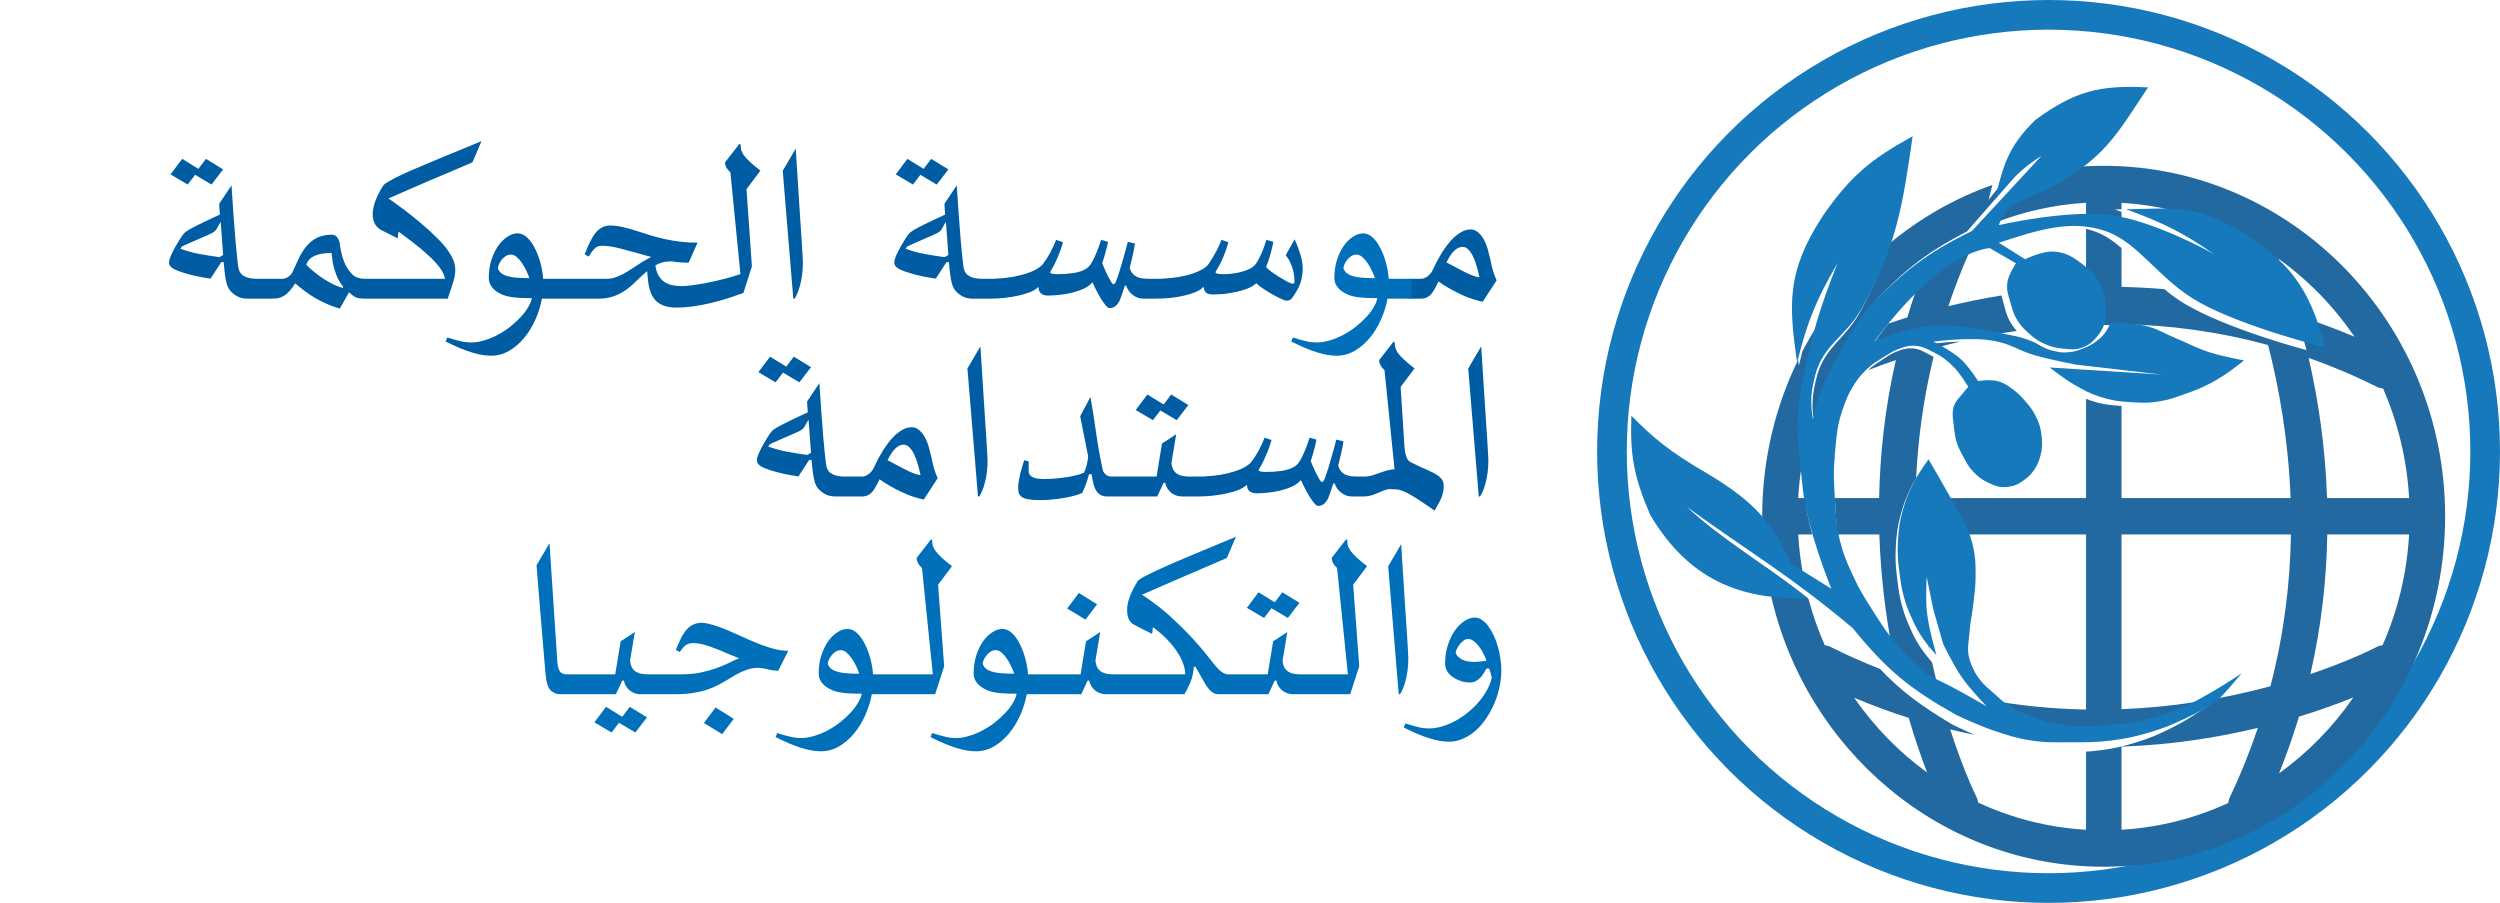 <svg width="2528" height="913" viewBox="0 0 2528 913" fill="none" xmlns="http://www.w3.org/2000/svg">
<circle cx="2071.5" cy="456.5" r="441.5" stroke="#1679BC" stroke-width="30"/>
<path d="M2127.22 167.662C2317.61 167.662 2472.52 326.641 2472.52 522.052C2472.52 717.459 2317.61 876.44 2127.22 876.44C1963.36 876.44 1825.79 758.679 1790.63 601.287C1796.08 601.677 1801.77 602.001 1807.73 602.336C1800.64 597.263 1794.09 592.573 1787.94 588.099C1787.06 583.294 1786.26 578.455 1785.57 573.584C1799.68 583.686 1813.76 593.981 1828.79 605.794C1833.09 621.874 1838.59 637.449 1845.19 652.412C1847.14 652.645 1849.08 653.148 1850.95 654.093C1867.76 662.555 1884.49 669.922 1901.13 676.422C1921.8 698.446 1942.28 713.62 1974.08 732.544C1974.08 732.544 1985.17 738.059 1996.72 743.06C1988.55 741.421 1980.31 739.602 1972.03 737.591C1985.63 779.798 1998.08 804.835 1998.49 805.659C1999.46 807.552 1999.99 809.543 2000.28 811.557C2033.92 827.164 2070.71 836.797 2109.42 839.062V760.057C2113.96 759.799 2118.72 759.354 2124.39 758.585C2138.51 756.671 2146.41 754.931 2160.04 750.712C2174.38 746.272 2182.23 742.919 2195.68 736.178C2208.47 729.773 2215.25 725.357 2227.17 717.403C2233.31 713.307 2237.06 711.389 2242.62 706.502C2242.81 706.332 2243.01 706.156 2243.2 705.977C2262.12 702.413 2279.74 698.272 2295.85 693.907C2309.84 640.386 2315.83 588.68 2316.6 540.46H2145.3V717.117C2171.63 716.093 2196.62 713.512 2219.94 709.945C2208.37 716.863 2201.72 721.093 2189.15 726.487C2175.69 732.264 2167.76 734.77 2153.5 737.994C2140.02 741.044 2132.23 741.856 2118.45 742.839C2103.64 743.895 2095.16 744.695 2080.43 742.839C2072.93 741.895 2068.7 741.253 2061.42 739.205C2054.27 737.195 2050.4 735.53 2043.59 732.544C2036.45 729.41 2032.27 727.814 2025.77 723.459C2018.89 718.853 2015.76 715.242 2009.73 709.53C2008.78 708.632 2007.89 707.821 2007.05 707.058C2042.45 713.763 2076.76 716.913 2109.42 717.478V540.46H1984.38C1984.32 540.294 1984.25 540.126 1984.18 539.957C1980.95 531.82 1978.08 527.748 1974.08 519.972C1971.52 514.98 1968.54 509.323 1965.5 503.641H2109.42V403.365C2110.76 403.879 2112.18 404.39 2113.7 404.904C2124.88 408.688 2131.64 409.535 2143.4 410.354C2144.05 410.4 2144.68 410.442 2145.3 410.482V503.641H2316.23C2314 444.214 2304.43 391.433 2293.48 348.924C2241.82 334.767 2191.88 328.657 2145.3 327.826V329.656C2134.59 328.502 2123.87 328.596 2123.8 328.597C2123.78 328.644 2120.75 335.646 2117.86 339.497C2115.26 342.948 2113.46 344.655 2110.13 347.37C2109.89 347.566 2109.66 347.755 2109.42 347.939V344.144C2109.85 343.626 2110.28 343.089 2110.73 342.525C2119.8 331.036 2120.44 320.194 2118.45 305.583C2117.11 295.694 2114.2 288.156 2109.42 281.524V231.405C2112.43 232.133 2115.43 233.032 2118.45 234.12C2128.33 237.684 2136.98 243.64 2145.3 250.857V290.111C2159.47 290.392 2173.94 291.133 2188.67 292.405C2195.31 298.011 2202.5 303.328 2210.54 308.005C2254.58 333.653 2332.33 354.032 2332.33 354.032C2316.72 292.006 2297.66 267.127 2254.04 237.043C2253.47 235.403 2253.15 233.721 2253.04 232.042C2243.66 227.736 2234.04 223.894 2224.19 220.546C2214.01 216.222 2204.87 213.784 2195.99 212.46C2179.55 208.606 2162.61 206.101 2145.3 205.069V211.643C2143.13 211.679 2140.92 211.706 2138.65 211.712C2140.93 212.595 2143.15 213.463 2145.3 214.319V222.573C2137.93 220.414 2130.67 218.726 2123.8 217.768C2119.25 217.133 2114.42 216.755 2109.42 216.585V205.052C2076.59 206.969 2045.13 214.2 2015.8 225.87C2017.54 221.105 2022.47 209.896 2031.71 205.655C2043.59 200.205 2068.39 189.952 2088.75 174.77C2091.31 172.856 2093.74 170.965 2096.06 169.093C2106.33 168.146 2116.72 167.662 2127.22 167.662ZM2283.16 736.039C2243.51 745.592 2196.85 753.182 2145.3 754.994V839.045C2183.52 836.76 2219.89 827.302 2253.18 812.005C2253.42 810.014 2253.91 808.015 2254.82 806.093C2266.06 782.593 2275.33 759.203 2283.16 736.039ZM2379.76 705.216C2364.96 711.22 2346.41 718.041 2324.71 724.704C2319 743.633 2312.31 762.763 2304.55 782.054C2333.71 761.054 2359.17 735.043 2379.76 705.216ZM1874.9 705.52C1895.18 734.807 1920.15 760.408 1948.7 781.19C1942.95 766.254 1936.46 747.7 1930.11 725.924C1911.89 720.133 1893.46 713.367 1874.9 705.52ZM1932.5 352.216C1940.35 352.362 1944.52 355.227 1951.51 358.877C1952.84 359.573 1954.07 360.249 1955.22 360.92C1944.87 403.254 1939.46 444.389 1937.6 483.462C1935.73 486.605 1933.9 489.848 1932.5 492.719C1927.28 503.368 1924.82 509.684 1921.8 521.183C1918.65 533.202 1917.74 540.252 1917.05 552.675C1916.27 566.624 1917.05 574.553 1918.83 588.406L1918.86 588.643C1920.01 597.557 1920.67 602.677 1922.99 611.42C1925.31 620.157 1927.12 624.944 1930.71 633.223C1934.33 641.543 1936.52 646.202 1941.41 653.813C1945.17 659.671 1951.71 667.509 1953.81 669.985C1955.81 679.081 1957.9 687.809 1960.05 696.143C1968.62 698.508 1977.15 700.65 1985.62 702.583C1993.75 713.103 2003.14 723.4 2003.19 723.459C2003.12 723.432 1987.87 717.74 1978.84 712.559C1969.69 707.313 1965.2 703.299 1956.85 696.812C1939.74 683.506 1929.81 675.971 1915.86 659.264C1914.99 658.224 1914.17 657.213 1913.37 656.228C1906.72 621.551 1901.76 582.623 1900.4 540.46H1858.23C1856.81 531.071 1856.58 523.041 1855.86 511.493C1855.68 508.716 1855.53 506.112 1855.39 503.633H1900.18C1901.03 459.586 1905.96 412.724 1917.1 364.039C1906.55 367.634 1897.1 371.148 1888.89 374.387C1893.52 370.086 1897.41 367.635 1903.38 363.722C1908.54 360.344 1911.34 358.116 1917.05 355.849L1917.52 355.661C1923.01 353.48 1926.48 352.104 1932.5 352.216ZM2353.36 540.46C2352.57 584.974 2347.61 632.364 2336.29 681.636C2377.7 667.623 2402.28 654.75 2403.08 654.316C2405.06 653.249 2407.16 652.644 2409.26 652.395C2424.47 617.893 2433.86 580.157 2436.08 540.46H2353.36ZM1944.75 620.789C1946.84 634.789 1949.26 648.19 1951.88 660.924C1949.42 651.063 1945.94 635.729 1944.97 624.138C1944.88 623.066 1944.81 621.945 1944.75 620.789ZM1837.73 329.065C1832.76 347.063 1828.76 365.289 1824.37 388.553C1817.61 421.59 1819.02 443.363 1821.8 471.355C1820.13 481.949 1818.97 492.718 1818.36 503.633H1825.04C1826.52 515.308 1829.28 528.086 1832.48 540.46H1818.37C1819.19 555.088 1820.98 569.452 1823.68 583.486L1813.68 576.899C1803.89 554.812 1794.72 538.617 1781.94 524.144C1781.93 523.447 1781.93 522.749 1781.93 522.052C1781.93 465.249 1795.02 411.525 1818.26 363.889C1818.51 365.824 1818.76 367.787 1819.02 369.778C1820.21 364.721 1821.38 359.944 1822.55 355.383C1827.25 346.372 1832.32 337.592 1837.73 329.065ZM2334.48 361.867C2343.84 402.608 2351.34 450.547 2353.12 503.641H2436.1C2433.89 464.422 2424.7 427.113 2409.82 392.936C2407.69 392.733 2405.57 392.252 2403.54 391.231C2380.36 379.558 2357.31 369.966 2334.48 361.867ZM1988.94 234.12C1943.89 257.442 1922.93 275.612 1889.13 312.244C1889.13 312.244 1857.68 356.131 1842.14 398.821C1839.02 406.402 1836.17 414.131 1833.62 421.995C1831.81 407.356 1833.02 397.348 1836.85 381.891C1844.45 351.17 1866.55 342.496 1881.4 314.667C1894.73 289.706 1903.79 267.946 1910.47 246.372C1941.3 220.792 1976.49 200.536 2014.69 186.982C2013.49 191.699 2012.27 196.682 2010.92 202.021C2016.72 194.71 2021.6 188.575 2026.46 183.051C2029.63 182.054 2032.83 181.104 2036.04 180.2L1988.94 234.12ZM2145.3 378.473V380.031L2109.42 377.633V374.062L2145.3 378.473ZM1981.94 345.522C1973.6 347.47 1965.58 349.507 1957.91 351.592C1954.15 349.37 1951.52 347.982 1951.51 347.976C1951.59 347.964 1968.88 345.73 1980.02 345.554C1980.68 345.543 1981.31 345.533 1981.94 345.522ZM1990.95 255.877C1983.02 273.884 1976.18 291.806 1970.18 309.602C1986.89 305.544 2004.85 301.83 2023.92 298.746C2024.54 301.587 2025.43 304.49 2026.36 308.005L2026.42 308.218C2028.61 316.485 2029.93 321.463 2034.68 328.597C2036.35 331.107 2037.76 332.9 2039.36 334.647C2030.83 335.889 2022.51 337.266 2014.43 338.749C2002.86 336.192 1996.13 334.837 1984.18 333.441C1971.95 332.012 1964.98 330.747 1952.7 331.624C1940.67 332.482 1934.04 334.492 1922.4 337.681C1911.29 340.723 1894.52 347.353 1894.47 347.37C1899.44 340.343 1904.44 333.604 1909.45 327.185C1915.53 325.117 1921.93 323.033 1928.65 320.96C1931.18 312.531 1933.9 304.061 1936.83 295.557C1955.41 276.488 1973.74 262.682 1990.95 255.877ZM2303.93 261.574C2309.9 276.936 2316.74 296.294 2323.45 319.266C2342.41 325.26 2361.57 332.299 2380.89 340.52C2359.95 309.794 2333.88 283.047 2303.93 261.574Z" fill="#2169A0"/>
<path d="M1978.57 723.199C1931.08 696.52 1907.84 677.432 1873.47 635.149C1808.56 580.571 1767.9 557.881 1705.92 512.675C1741.02 545.683 1788.59 572.949 1828.6 605.237C1768.06 605.923 1711.85 593.043 1668.82 520.921C1651.95 481.808 1648.21 459.872 1649.66 420.377C1672.15 442.953 1686.69 455.765 1728.18 479.871C1774.7 508.092 1791.98 528.41 1811.64 570.301L1851.83 595.288C1851.83 595.288 1826.78 534.185 1822.77 492.364C1818.76 450.543 1813.71 427.096 1822.77 385.276C1832.15 338.383 1839.81 312.325 1858.01 266.289C1835.51 304.74 1827.2 326.827 1817.21 366.833C1809.13 308.186 1805.77 275.325 1843.79 217.504C1872.05 176.912 1892.69 160.646 1934.06 137.783C1923.98 208.265 1917.42 250.296 1882.12 312.694C1866.66 340.032 1843.67 348.552 1835.75 378.732C1831.26 395.877 1830.24 406.197 1833.28 423.947C1840.4 375.875 1890.16 310.314 1890.16 310.314C1925.34 274.328 1947.15 256.478 1994.03 233.567L2064.51 157.416C2042.87 171.249 2033.52 182.268 2016.91 202.036C2025.88 168.572 2029.23 149.377 2058.33 121.124C2097.5 92.602 2122.35 85.681 2172.09 88.403C2145.52 128.056 2134.72 149.333 2097.9 175.264C2076.72 190.179 2050.91 200.251 2038.55 205.605C2026.18 210.96 2021.23 227.618 2021.23 227.618C2021.23 227.618 2090.41 211.712 2134.38 217.504C2175.59 222.934 2230.61 252.114 2239.02 257.203C2208.21 235.753 2188.26 225.591 2149.83 211.555C2193.64 211.446 2217.23 205.098 2265.45 233.567C2314.02 264.457 2334.63 288.471 2351.39 351.365C2351.39 351.365 2270.48 331.345 2224.64 306.149C2183.29 283.417 2163.27 245.299 2128.81 233.567C2094.36 221.836 2061.1 232.326 2021.23 245.466L2047.82 262.124C2047.82 262.124 2065.13 253.57 2076.88 254.39C2088.74 255.218 2095.27 259.316 2104.7 266.289C2118.88 276.779 2126.36 286.718 2128.81 303.77C2130.88 318.123 2130.22 328.774 2120.77 340.061C2116.14 345.6 2112.82 348.771 2105.94 351.365C2098.73 354.081 2093.85 353.311 2086.15 352.554C2078.69 351.822 2074.41 350.811 2067.6 347.795C2060.36 344.587 2056.73 341.733 2050.91 336.491C2046.91 332.891 2044.71 330.735 2041.64 326.377C2036.69 319.37 2035.32 314.48 2033.04 306.359L2032.98 306.149C2030.76 298.219 2028.72 293.464 2029.89 285.327C2031.04 277.288 2038.55 266.289 2038.55 266.289L2011.96 250.82C1976.66 255.748 1935.24 292.058 1895.73 344.82C1895.73 344.82 1913.21 338.294 1924.78 335.301C1936.9 332.169 1943.8 330.195 1956.32 329.352C1969.1 328.491 1976.35 329.732 1989.08 331.137C2001.74 332.533 2008.78 333.887 2021.23 336.491C2034.17 339.196 2041.74 340.028 2054 344.82C2061.51 347.752 2064.79 351.511 2072.55 353.744C2080.01 355.891 2084.59 356.908 2092.33 356.124C2097.81 355.569 2100.83 354.525 2105.94 352.554C2111.86 350.271 2115.17 348.653 2120.16 344.82C2123.62 342.153 2125.49 340.476 2128.19 337.086C2131.22 333.29 2134.38 326.377 2134.38 326.377C2134.38 326.377 2155.83 326.192 2169 329.352C2182.23 332.525 2188.62 337.274 2201.15 342.44C2213.97 347.727 2220.7 351.828 2233.92 356.124C2247.34 360.489 2269.16 364.453 2269.16 364.453C2269.16 364.453 2257.83 373.623 2249.99 378.732C2242.11 383.872 2237.51 386.572 2228.97 390.63C2221.01 394.413 2216.31 396.077 2207.95 398.959C2199.39 401.91 2194.62 403.882 2185.69 405.504C2173.82 407.659 2166.83 407.486 2154.78 406.693C2142.54 405.889 2135.51 405.056 2123.87 401.339C2112.9 397.838 2107.19 394.556 2097.28 388.845C2087.05 382.949 2072.55 371.592 2072.55 371.592L2185.69 378.732L2098.52 368.618C2098.52 368.618 2073.01 363.735 2057.09 359.099C2041.08 354.435 2033.35 347.774 2016.91 344.82C2004.54 342.6 1997.33 342.848 1984.76 343.035C1973.13 343.209 1955.08 345.415 1955.08 345.415C1955.08 345.415 1973.98 354.815 1983.52 363.858C1991.26 371.194 2000.21 385.276 2000.21 385.276C2000.21 385.276 2012.13 383.466 2019.38 385.276C2026.4 387.029 2029.96 389.671 2035.59 393.839L2036.07 394.2C2041.21 398.008 2043.66 400.716 2047.82 405.504C2052.5 410.89 2055.14 414.06 2058.33 420.377C2062.17 427.983 2063.63 432.785 2064.51 441.2C2065.31 448.842 2065.26 453.393 2063.28 460.833C2061.85 466.181 2060.74 469.232 2057.71 473.921C2054.64 478.673 2052.4 481.189 2047.82 484.63C2041.77 489.171 2037.52 491.604 2029.89 492.364C2021.73 493.176 2016.81 491.158 2009.49 487.605C2003.19 484.548 2000.03 481.898 1995.27 476.896C1990.06 471.432 1988.29 467.418 1984.76 460.833L1984.49 460.34C1981.87 455.464 1980.3 452.538 1978.57 447.149C1976.34 440.177 1975.48 428.706 1975.48 428.706C1975.48 428.706 1973.43 417.896 1975.48 411.453C1977.42 405.353 1980.75 402.852 1984.76 397.769C1986.83 395.139 1990.32 391.225 1990.32 391.225C1990.32 391.225 1982.47 377.946 1975.48 370.997C1968.53 364.085 1963.98 360.511 1955.08 356.124C1947.81 352.538 1943.46 349.724 1935.3 349.58C1929.03 349.469 1925.43 350.821 1919.71 352.964L1919.22 353.149C1913.28 355.377 1910.37 357.566 1905 360.883C1897.61 365.454 1893.29 367.992 1887.07 373.972C1880.86 379.952 1877.94 383.943 1873.47 391.225C1868.91 398.66 1867.18 403.312 1864.19 411.453C1857.82 428.813 1857.25 439.52 1855.54 457.858C1853.79 476.601 1854.3 487.266 1855.54 506.048C1856.59 521.924 1856.64 531.031 1860.49 546.503C1864 560.655 1867.35 568.3 1873.47 581.604C1880.03 595.864 1884.8 603.404 1893.25 616.706C1902.13 630.669 1906.96 638.746 1917.98 651.212C1932.5 667.625 1940.66 678.68 1960.64 688.098C1969.95 692.482 1975.24 695.438 1984.76 700.592C1994.18 705.694 2008.87 714.275 2008.87 714.275C2008.87 714.275 1992.19 697.025 1983.52 684.528C1975.01 672.251 1964.97 651.212 1964.97 651.212L1955.08 616.706L1948.28 583.389C1948.28 583.389 1947.13 603.742 1948.28 616.706C1949.89 634.912 1958.17 662.516 1958.17 662.516C1958.17 662.516 1949.28 652.778 1944.57 645.858C1939.48 638.381 1937.2 633.804 1933.44 625.63C1929.7 617.497 1927.82 612.795 1925.4 604.212C1922.98 595.623 1922.3 590.594 1921.11 581.837L1921.08 581.604C1919.22 567.995 1918.41 560.207 1919.22 546.503C1919.94 534.299 1920.88 527.374 1924.17 515.567C1927.31 504.271 1929.87 498.066 1935.3 487.605C1940.23 478.086 1950.13 464.402 1950.13 464.402C1950.13 464.402 1967.84 494.669 1978.57 514.377C1982.73 522.016 1985.72 526.016 1989.08 534.01C1992.12 541.229 1993.56 545.434 1995.27 553.048C1997.65 563.673 1997.68 570.042 1997.74 580.654L1997.74 581.604C1997.8 593.49 1996.56 600.126 1995.27 611.946C1994.09 622.665 1992.28 628.558 1991.56 639.313C1990.84 649.978 1988.68 656.358 1991.56 666.68C1992.63 670.515 1993.53 672.6 1995.27 676.199C1997.64 681.112 1999.29 683.778 2002.69 688.098C2007.02 693.599 2010.42 695.893 2015.67 700.592C2021.94 706.203 2025.21 709.751 2032.36 714.275C2039.13 718.554 2043.47 720.12 2050.91 723.199C2058 726.132 2062.02 727.769 2069.46 729.743C2077.04 731.755 2081.44 732.385 2089.24 733.313C2104.58 735.136 2113.4 734.35 2128.81 733.313C2143.15 732.348 2151.26 731.55 2165.29 728.554C2180.13 725.386 2188.38 722.924 2202.39 717.25C2215.72 711.845 2222.67 707.63 2235.15 700.592C2247.81 693.458 2266.69 680.959 2266.69 680.959C2265.88 682.014 2245.98 705.58 2241.96 708.326C2229.84 716.579 2222.49 720.477 2209.19 726.769C2195.18 733.391 2187.02 736.685 2172.09 741.047C2157.91 745.191 2149.69 746.901 2135 748.781C2119.42 750.774 2110.52 750.556 2094.81 750.566C2078.86 750.577 2069.76 751.197 2054 748.781C2038.67 746.43 2030.32 743.616 2015.67 738.667C2000.77 733.634 1978.57 723.199 1978.57 723.199Z" fill="#1679BC"/>
<path d="M225.625 257.84L223.164 224.48C221.888 226.303 220.703 228.309 219.609 230.496C218.516 232.592 217.148 234.096 215.508 235.008C214.688 235.555 212.865 236.466 210.039 237.742C207.305 238.927 204.251 240.249 200.879 241.707C197.598 243.165 194.362 244.578 191.172 245.945C187.982 247.312 185.566 248.406 183.926 249.227L182.422 251.551C188.711 253.829 195 255.561 201.289 256.746C207.669 257.931 214.551 259.025 221.934 260.027L225.625 257.84ZM249.961 302C246.042 302 242.533 301.134 239.434 299.402C236.426 297.579 234.102 295.62 232.461 293.523C231.367 292.156 230.456 290.47 229.727 288.465C229.089 286.368 228.542 284.044 228.086 281.492C227.63 278.94 227.266 276.251 226.992 273.426C226.719 270.6 226.445 267.82 226.172 265.086H223.711L212.91 281.766C207.897 281.036 203.021 280.171 198.281 279.168C193.633 278.165 189.349 277.026 185.43 275.75C182.513 274.839 180.098 273.973 178.184 273.152C176.361 272.332 174.902 271.512 173.809 270.691C172.715 269.871 171.94 269.005 171.484 268.094C171.12 267.182 170.938 266.18 170.938 265.086C170.938 263.628 171.53 261.486 172.715 258.66C173.991 255.835 175.449 252.918 177.09 249.91C178.822 246.902 180.508 244.077 182.148 241.434C183.88 238.79 185.202 236.967 186.113 235.965C186.751 235.236 187.799 234.415 189.258 233.504C190.716 232.501 192.493 231.453 194.59 230.359C196.686 229.266 199.01 228.081 201.562 226.805C204.115 225.529 206.758 224.253 209.492 222.977C211.68 221.974 213.822 220.971 215.918 219.969C218.105 218.966 220.247 217.964 222.344 216.961C222.344 216.323 222.298 215.503 222.207 214.5C222.116 213.497 222.025 212.449 221.934 211.355C221.934 210.262 221.888 209.259 221.797 208.348C221.706 207.345 221.66 206.57 221.66 206.023L234.102 187.43L236.016 215.867C236.289 219.24 236.608 223.296 236.973 228.035C237.337 232.775 237.702 237.605 238.066 242.527C238.522 247.449 238.978 252.189 239.434 256.746C239.889 261.303 240.299 265.132 240.664 268.23C240.938 270.874 241.53 273.061 242.441 274.793C243.353 276.434 244.219 277.527 245.039 278.074C246.862 279.35 248.73 280.262 250.645 280.809C252.559 281.355 255.02 281.72 258.027 281.902H267.598V302H249.961ZM213.867 186.609L197.324 176.766L189.805 186.609L172.441 176.355L184.199 160.633L200.605 170.75L208.262 160.633L225.625 171.297L213.867 186.609ZM347.168 290.105C345.072 287.645 343.294 284.956 341.836 282.039C340.469 279.031 339.284 275.978 338.281 272.879C337.37 269.78 336.686 266.772 336.23 263.855C335.775 260.848 335.456 258.159 335.273 255.789C332.539 255.789 329.805 255.971 327.07 256.336C324.427 256.609 321.921 257.202 319.551 258.113C317.272 258.934 315.267 260.118 313.535 261.668C311.803 263.217 310.527 265.268 309.707 267.82C311.986 270.099 314.583 272.423 317.5 274.793C320.417 277.163 323.47 279.441 326.66 281.629C329.941 283.725 333.268 285.639 336.641 287.371C340.013 289.012 343.294 290.288 346.484 291.199L347.168 290.105ZM369.59 302C367.493 302 365.671 301.909 364.121 301.727C362.663 301.544 361.296 301.225 360.02 300.77C358.835 300.223 357.695 299.539 356.602 298.719C355.508 297.898 354.277 296.85 352.91 295.574L343.613 312.117C338.783 310.659 334.316 309.018 330.215 307.195C326.113 305.372 322.24 303.413 318.594 301.316C315.039 299.129 311.576 296.805 308.203 294.344C304.922 291.883 301.686 289.285 298.496 286.551C296.491 289.741 294.577 292.339 292.754 294.344C290.931 296.349 289.062 297.944 287.148 299.129C285.326 300.223 283.457 300.997 281.543 301.453C279.629 301.818 277.533 302 275.254 302H267.734C266.823 302 265.365 301.772 263.359 301.316C261.81 300.861 260.488 300.177 259.395 299.266C258.21 298.263 257.617 297.124 257.617 295.848V288.055C257.617 286.961 257.982 286.049 258.711 285.32C259.349 284.5 260.215 283.862 261.309 283.406C262.311 282.859 263.405 282.495 264.59 282.312C265.684 282.039 266.732 281.902 267.734 281.902H285.371C287.467 281.902 289.473 281.264 291.387 279.988C293.392 278.712 294.896 277.026 295.898 274.93C296.536 273.654 297.266 272.059 298.086 270.145C298.997 268.23 300.046 265.952 301.23 263.309C304.694 255.288 309.16 248.953 314.629 244.305C320.098 239.656 327.07 237.332 335.547 237.332C337.917 237.332 339.74 238.243 341.016 240.066C342.383 241.798 343.203 243.758 343.477 245.945C344.388 252.872 345.846 259.025 347.852 264.402C349.857 269.689 352.91 274.292 357.012 278.211C358.197 279.214 359.792 280.079 361.797 280.809C363.802 281.538 366.4 281.902 369.59 281.902H374.648V302H369.59ZM477.734 164.188C471.536 166.831 464.792 169.702 457.5 172.801C450.208 175.809 442.78 178.953 435.215 182.234C427.741 185.424 420.358 188.615 413.066 191.805C405.775 194.904 399.03 197.866 392.832 200.691C397.207 203.699 402.266 207.345 408.008 211.629C413.75 215.913 419.447 220.47 425.098 225.301C430.84 230.04 436.172 234.871 441.094 239.793C446.107 244.624 450.072 249.135 452.988 253.328C455.358 256.792 457.181 260.027 458.457 263.035C459.733 266.043 460.371 269.507 460.371 273.426C460.371 275.613 460.098 277.938 459.551 280.398C459.004 282.859 458.32 285.32 457.5 287.781C456.771 290.242 455.951 292.703 455.039 295.164C454.219 297.534 453.444 299.812 452.715 302H374.648C373.646 302 372.598 301.863 371.504 301.59C370.319 301.316 369.225 300.952 368.223 300.496C367.129 299.949 366.263 299.311 365.625 298.582C364.896 297.762 364.531 296.85 364.531 295.848V288.055C364.531 286.961 364.896 286.049 365.625 285.32C366.263 284.5 367.129 283.862 368.223 283.406C369.225 282.859 370.319 282.495 371.504 282.312C372.598 282.039 373.646 281.902 374.648 281.902H449.98C449.434 278.348 447.611 274.52 444.512 270.418C441.413 266.316 437.585 262.215 433.027 258.113C428.561 253.921 423.639 249.773 418.262 245.672C412.975 241.57 407.871 237.742 402.949 234.188L402.129 241.023L386.406 233.094C380.026 229.995 376.836 224.48 376.836 216.551C376.836 212.723 377.702 208.393 379.434 203.562C381.165 198.732 383.854 193.445 387.5 187.703C388.229 186.518 390.234 185.014 393.516 183.191C396.797 181.277 401.035 179.09 406.23 176.629C411.517 174.168 417.578 171.525 424.414 168.699C431.25 165.783 438.587 162.684 446.426 159.402L486.895 142.723L477.734 164.188ZM535.293 281.219C534.382 278.484 533.242 275.75 531.875 273.016C530.508 270.19 529.004 267.638 527.363 265.359C525.723 262.99 523.991 261.076 522.168 259.617C520.345 258.159 518.522 257.43 516.699 257.43C514.694 257.43 512.871 257.977 511.23 259.07C509.59 260.164 508.177 261.486 506.992 263.035C505.898 264.493 505.033 265.997 504.395 267.547C503.757 269.096 503.438 270.327 503.438 271.238C504.167 273.608 505.716 275.568 508.086 277.117C510.547 278.667 514.375 279.806 519.57 280.535C520.391 280.626 521.484 280.717 522.852 280.809C524.219 280.9 525.632 280.991 527.09 281.082C528.639 281.082 530.143 281.128 531.602 281.219C533.06 281.219 534.29 281.219 535.293 281.219ZM548.008 302C546.641 309.292 544.408 316.401 541.309 323.328C538.21 330.255 534.427 336.408 529.961 341.785C525.495 347.163 520.436 351.492 514.785 354.773C509.134 358.055 503.073 359.695 496.602 359.695C493.594 359.695 490.449 359.422 487.168 358.875C483.978 358.328 480.514 357.462 476.777 356.277C473.132 355.184 469.121 353.725 464.746 351.902C460.462 350.079 455.768 347.892 450.664 345.34L452.305 341.238C455.221 342.15 457.773 342.924 459.961 343.562C462.148 344.201 464.154 344.702 465.977 345.066C467.799 345.522 469.531 345.841 471.172 346.023C472.812 346.206 474.59 346.297 476.504 346.297C480.879 346.297 485.345 345.568 489.902 344.109C494.551 342.742 499.062 340.874 503.438 338.504C507.904 336.134 512.096 333.4 516.016 330.301C519.935 327.202 523.444 323.966 526.543 320.594C529.642 317.312 532.148 313.986 534.062 310.613C536.068 307.332 537.298 304.279 537.754 301.453C536.569 301.453 535.156 301.453 533.516 301.453C531.966 301.453 530.28 301.408 528.457 301.316C526.725 301.225 524.948 301.134 523.125 301.043C521.302 300.861 519.57 300.678 517.93 300.496C514.922 300.132 512.005 299.448 509.18 298.445C506.354 297.352 503.802 295.984 501.523 294.344C499.336 292.703 497.559 290.743 496.191 288.465C494.915 286.186 494.277 283.68 494.277 280.945C494.277 274.383 495.143 268.367 496.875 262.898C498.698 257.339 500.977 252.599 503.711 248.68C506.536 244.669 509.681 241.57 513.145 239.383C516.608 237.104 519.98 235.965 523.262 235.965C526.816 235.965 530.098 237.378 533.105 240.203C536.113 243.029 538.711 246.674 540.898 251.141C543.177 255.516 545.046 260.438 546.504 265.906C547.962 271.284 548.874 276.616 549.238 281.902H572.344V302H548.008ZM696.348 265.633C689.967 265.633 684.362 265.177 679.531 264.266C675.521 264.266 672.285 264.63 669.824 265.359C667.363 265.997 664.993 267 662.715 268.367C663.353 272.742 664.492 276.297 666.133 279.031C667.865 281.766 669.915 283.908 672.285 285.457C674.746 286.915 677.435 287.918 680.352 288.465C683.268 289.012 686.322 289.285 689.512 289.285C691.243 289.285 692.565 289.604 693.477 290.242C694.479 290.88 694.98 292.339 694.98 294.617C694.98 295.438 694.889 296.987 694.707 299.266C694.525 301.453 693.887 303.595 692.793 305.691C691.973 307.15 690.833 308.38 689.375 309.383C687.917 310.477 686.003 311.023 683.633 311.023C675.521 311.023 669.095 309.064 664.355 305.145C659.707 301.225 656.745 294.617 655.469 285.32C655.286 283.862 655.104 282.039 654.922 279.852C654.74 277.664 654.557 275.796 654.375 274.246C652.826 275.522 651.276 276.844 649.727 278.211C648.268 279.487 646.81 280.854 645.352 282.312C642.799 284.865 640.156 287.326 637.422 289.695C634.688 292.065 631.725 294.161 628.535 295.984C625.345 297.807 621.836 299.266 618.008 300.359C614.271 301.453 610.169 302 605.703 302H572.344C571.341 302 570.293 301.863 569.199 301.59C568.014 301.316 566.921 300.952 565.918 300.496C564.824 299.949 563.958 299.311 563.32 298.582C562.591 297.762 562.227 296.85 562.227 295.848V288.055C562.227 286.961 562.591 286.049 563.32 285.32C563.958 284.5 564.824 283.862 565.918 283.406C566.921 282.859 568.014 282.495 569.199 282.312C570.293 282.039 571.341 281.902 572.344 281.902H613.496C616.322 281.902 619.056 281.492 621.699 280.672C624.434 279.76 627.122 278.621 629.766 277.254C632.5 275.796 635.234 274.155 637.969 272.332C640.703 270.509 643.529 268.686 646.445 266.863C648.268 265.587 650.182 264.402 652.188 263.309C654.284 262.124 656.38 260.939 658.477 259.754C656.927 259.298 655.332 258.888 653.691 258.523C652.142 258.068 650.592 257.612 649.043 257.156C641.66 255.151 634.505 253.237 627.578 251.414C620.742 249.5 614.316 248.543 608.301 248.543C605.84 248.543 603.789 249.227 602.148 250.594C600.599 251.961 599.277 253.419 598.184 254.969C597.637 255.789 597.135 256.564 596.68 257.293C596.224 258.022 595.768 258.751 595.312 259.48L591.211 257.156C593.034 252.508 594.811 248.361 596.543 244.715C598.366 241.069 600.234 238.016 602.148 235.555C604.154 233.094 606.387 231.225 608.848 229.949C611.309 228.673 614.134 228.035 617.324 228.035C621.243 228.035 625.436 228.582 629.902 229.676C634.46 230.678 639.382 232.046 644.668 233.777C649.225 235.236 653.783 236.694 658.34 238.152C662.988 239.52 667.773 240.75 672.695 241.844C677.708 242.938 682.904 243.803 688.281 244.441C693.659 245.079 699.355 245.398 705.371 245.398L696.348 265.633ZM754.863 191.258L760.332 269.324L751.719 296.258C746.341 298.172 740.872 300.04 735.312 301.863C729.753 303.595 724.102 305.145 718.359 306.512C712.617 307.879 706.829 308.973 700.996 309.793C695.163 310.613 689.329 311.023 683.496 311.023C681.947 311.023 680.625 310.34 679.531 308.973C678.346 307.605 677.754 306.238 677.754 304.871C677.754 304.142 678.027 302.911 678.574 301.18C679.121 299.448 679.759 297.443 680.488 295.164C681.126 293.432 682.311 292.02 684.043 290.926C685.684 289.832 687.461 289.285 689.375 289.285C692.383 289.285 696.257 288.966 700.996 288.328C705.736 287.69 710.794 286.824 716.172 285.73C721.641 284.637 727.201 283.361 732.852 281.902C738.503 280.444 743.789 278.849 748.711 277.117L738.594 174.441C736.497 172.345 735.039 170.477 734.219 168.836C733.49 167.104 733.125 165.555 733.125 164.188L747.48 145.73H748.848C748.848 147.645 749.03 149.513 749.395 151.336C749.85 153.068 750.762 154.936 752.129 156.941C753.587 158.855 755.638 161.089 758.281 163.641C760.924 166.102 764.479 169.064 768.945 172.527L754.863 191.258ZM802.168 302L791.504 172.664L804.629 150.242C805.632 165.828 806.497 179.409 807.227 190.984C807.956 202.469 808.594 212.358 809.141 220.652C809.688 228.947 810.143 235.828 810.508 241.297C810.872 246.766 811.146 251.186 811.328 254.559C811.51 257.931 811.647 260.483 811.738 262.215C811.829 263.855 811.875 265.086 811.875 265.906C811.875 270.372 811.602 274.52 811.055 278.348C810.508 282.085 809.824 285.503 809.004 288.602C808.184 291.701 807.272 294.389 806.27 296.668C805.358 298.855 804.447 300.633 803.535 302H802.168ZM958.984 257.84L956.523 224.48C955.247 226.303 954.062 228.309 952.969 230.496C951.875 232.592 950.508 234.096 948.867 235.008C948.047 235.555 946.224 236.466 943.398 237.742C940.664 238.927 937.611 240.249 934.238 241.707C930.957 243.165 927.721 244.578 924.531 245.945C921.341 247.312 918.926 248.406 917.285 249.227L915.781 251.551C922.07 253.829 928.359 255.561 934.648 256.746C941.029 257.931 947.91 259.025 955.293 260.027L958.984 257.84ZM983.32 302C979.401 302 975.892 301.134 972.793 299.402C969.785 297.579 967.461 295.62 965.82 293.523C964.727 292.156 963.815 290.47 963.086 288.465C962.448 286.368 961.901 284.044 961.445 281.492C960.99 278.94 960.625 276.251 960.352 273.426C960.078 270.6 959.805 267.82 959.531 265.086H957.07L946.27 281.766C941.257 281.036 936.38 280.171 931.641 279.168C926.992 278.165 922.708 277.026 918.789 275.75C915.872 274.839 913.457 273.973 911.543 273.152C909.72 272.332 908.262 271.512 907.168 270.691C906.074 269.871 905.299 269.005 904.844 268.094C904.479 267.182 904.297 266.18 904.297 265.086C904.297 263.628 904.889 261.486 906.074 258.66C907.35 255.835 908.809 252.918 910.449 249.91C912.181 246.902 913.867 244.077 915.508 241.434C917.24 238.79 918.561 236.967 919.473 235.965C920.111 235.236 921.159 234.415 922.617 233.504C924.076 232.501 925.853 231.453 927.949 230.359C930.046 229.266 932.37 228.081 934.922 226.805C937.474 225.529 940.117 224.253 942.852 222.977C945.039 221.974 947.181 220.971 949.277 219.969C951.465 218.966 953.607 217.964 955.703 216.961C955.703 216.323 955.658 215.503 955.566 214.5C955.475 213.497 955.384 212.449 955.293 211.355C955.293 210.262 955.247 209.259 955.156 208.348C955.065 207.345 955.02 206.57 955.02 206.023L967.461 187.43L969.375 215.867C969.648 219.24 969.967 223.296 970.332 228.035C970.697 232.775 971.061 237.605 971.426 242.527C971.882 247.449 972.337 252.189 972.793 256.746C973.249 261.303 973.659 265.132 974.023 268.23C974.297 270.874 974.889 273.061 975.801 274.793C976.712 276.434 977.578 277.527 978.398 278.074C980.221 279.35 982.09 280.262 984.004 280.809C985.918 281.355 988.379 281.72 991.387 281.902H1000.96V302H983.32ZM947.227 186.609L930.684 176.766L923.164 186.609L905.801 176.355L917.559 160.633L933.965 170.75L941.621 160.633L958.984 171.297L947.227 186.609ZM1155.72 302C1152.44 302 1149.16 300.861 1145.88 298.582C1142.6 296.303 1140.23 293.068 1138.77 288.875H1137.4C1136.95 290.333 1136.45 291.883 1135.9 293.523C1135.44 295.073 1134.94 296.577 1134.39 298.035C1133.94 299.402 1133.48 300.678 1133.03 301.863C1132.66 302.957 1132.3 303.823 1131.93 304.461C1130.2 307.469 1128.56 309.383 1127.01 310.203C1125.55 311.115 1123.87 311.57 1121.95 311.57C1120.95 311.57 1119.63 310.613 1117.99 308.699C1116.44 306.785 1114.84 304.507 1113.2 301.863C1111.56 299.129 1109.97 296.258 1108.42 293.25C1106.87 290.242 1105.59 287.645 1104.59 285.457C1102.49 288.009 1099.62 290.151 1095.98 291.883C1092.42 293.523 1088.5 294.891 1084.22 295.984C1080.03 296.987 1075.74 297.716 1071.37 298.172C1066.99 298.628 1063.03 298.855 1059.47 298.855C1056.83 298.855 1054.6 298.172 1052.77 296.805C1051.04 295.346 1050.18 293.25 1050.18 290.516H1049.63C1047.9 292.247 1045.3 293.842 1041.84 295.301C1038.46 296.668 1034.54 297.853 1030.08 298.855C1025.7 299.858 1021.01 300.633 1016 301.18C1010.98 301.727 1006.02 302 1001.09 302C1000.09 302 999.043 301.863 997.949 301.59C996.764 301.316 995.671 300.952 994.668 300.496C993.574 299.949 992.708 299.311 992.07 298.582C991.341 297.762 990.977 296.85 990.977 295.848V288.055C990.977 286.961 991.341 286.049 992.07 285.32C992.799 284.5 993.665 283.862 994.668 283.406C995.671 282.859 996.764 282.495 997.949 282.312C999.134 282.039 1000.18 281.902 1001.09 281.902C1002.37 281.902 1003.69 281.902 1005.06 281.902C1006.43 281.811 1007.75 281.72 1009.02 281.629C1014.22 281.355 1019.23 280.809 1024.06 279.988C1028.98 279.077 1033.45 277.983 1037.46 276.707C1041.56 275.431 1045.12 273.927 1048.12 272.195C1051.13 270.464 1053.41 268.595 1054.96 266.59C1057.42 263.217 1059.75 259.572 1061.93 255.652C1064.12 251.642 1066.13 247.267 1067.95 242.527L1074.92 244.988C1073.65 249.637 1072.1 254.103 1070.27 258.387C1068.54 262.671 1066.63 266.727 1064.53 270.555C1063.98 271.557 1063.39 272.56 1062.75 273.562C1062.21 274.474 1061.93 275.021 1061.93 275.203C1061.93 276.57 1064.44 277.254 1069.45 277.254C1071.82 277.254 1074.38 277.163 1077.11 276.98C1079.84 276.798 1082.53 276.525 1085.18 276.16C1087.82 275.704 1090.33 275.112 1092.7 274.383C1095.07 273.562 1097.12 272.56 1098.85 271.375C1100.49 270.281 1102.04 268.595 1103.5 266.316C1104.95 263.947 1106.28 261.349 1107.46 258.523C1108.74 255.698 1109.88 252.872 1110.88 250.047C1111.88 247.221 1112.75 244.715 1113.48 242.527L1120.45 244.578C1119.81 247.768 1118.95 251.323 1117.85 255.242C1116.85 259.161 1115.76 262.807 1114.57 266.18C1115.21 267.911 1116.07 270.008 1117.17 272.469C1118.26 274.839 1119.36 277.163 1120.45 279.441C1121.63 281.629 1122.68 283.497 1123.59 285.047C1124.6 286.596 1125.33 287.371 1125.78 287.371C1126.33 287.371 1126.78 287.189 1127.15 286.824C1127.6 286.368 1127.97 285.822 1128.24 285.184C1128.52 284.546 1128.74 283.908 1128.93 283.27C1129.2 282.54 1129.43 281.948 1129.61 281.492C1130.43 279.214 1131.34 276.525 1132.34 273.426C1133.35 270.236 1134.3 266.954 1135.21 263.582C1136.22 260.118 1137.17 256.746 1138.09 253.465C1139 250.092 1139.77 247.13 1140.41 244.578L1147.66 246.219C1147.2 249.591 1146.47 253.51 1145.47 257.977C1144.47 262.352 1143.42 266.727 1142.32 271.102C1143.24 273.562 1144.33 275.522 1145.61 276.98C1146.88 278.348 1148.34 279.396 1149.98 280.125C1151.71 280.854 1153.58 281.355 1155.59 281.629C1157.68 281.811 1159.92 281.902 1162.29 281.902H1168.44V302H1155.72ZM1309.12 241.98C1309.67 243.165 1310.4 244.852 1311.31 247.039C1312.22 249.227 1313.13 251.688 1314.04 254.422C1314.95 257.065 1315.73 259.845 1316.37 262.762C1317.01 265.678 1317.32 268.458 1317.32 271.102C1317.32 274.747 1316.91 278.439 1316.09 282.176C1315.36 285.822 1313.82 289.695 1311.45 293.797C1309.44 297.26 1307.75 299.858 1306.39 301.59C1305.02 303.23 1303.2 304.051 1300.92 304.051C1300.19 304.051 1299.05 303.732 1297.5 303.094C1295.95 302.456 1294.17 301.635 1292.17 300.633C1290.25 299.63 1288.16 298.491 1285.88 297.215C1283.69 295.939 1281.6 294.663 1279.59 293.387C1277.58 292.02 1275.72 290.743 1273.98 289.559C1272.34 288.283 1271.11 287.234 1270.29 286.414C1268.11 288.51 1265.23 290.288 1261.68 291.746C1258.12 293.113 1254.3 294.253 1250.2 295.164C1246.09 296.076 1241.95 296.759 1237.75 297.215C1233.65 297.579 1229.96 297.762 1226.68 297.762C1223.22 297.762 1220.8 297.124 1219.43 295.848C1218.07 294.48 1217.38 292.703 1217.38 290.516H1216.43C1214.79 292.339 1212.23 293.979 1208.77 295.438C1205.4 296.805 1201.52 297.99 1197.15 298.992C1192.77 299.995 1188.08 300.77 1183.07 301.316C1178.05 301.772 1173.18 302 1168.44 302C1167.43 302 1166.39 301.863 1165.29 301.59C1164.11 301.316 1163.01 300.952 1162.01 300.496C1160.92 299.949 1160.05 299.311 1159.41 298.582C1158.68 297.762 1158.32 296.85 1158.32 295.848V288.055C1158.32 286.961 1158.68 286.049 1159.41 285.32C1160.05 284.5 1160.92 283.862 1162.01 283.406C1163.01 282.859 1164.11 282.495 1165.29 282.312C1166.39 282.039 1167.43 281.902 1168.44 281.902C1169.99 281.902 1171.49 281.902 1172.95 281.902C1174.41 281.811 1175.91 281.72 1177.46 281.629C1182.57 281.355 1187.53 280.809 1192.36 279.988C1197.19 279.168 1201.57 278.12 1205.49 276.844C1209.5 275.477 1212.96 273.973 1215.88 272.332C1218.8 270.6 1220.94 268.732 1222.3 266.727C1224.95 262.807 1227.27 258.979 1229.28 255.242C1231.37 251.505 1233.33 247.267 1235.16 242.527L1242.13 244.988C1240.85 249.728 1239.26 254.422 1237.34 259.07C1235.43 263.719 1233.56 267.547 1231.74 270.555C1231.19 271.557 1230.6 272.56 1229.96 273.562C1229.41 274.474 1229.14 275.021 1229.14 275.203C1229.14 276.57 1231.65 277.254 1236.66 277.254C1239.12 277.254 1241.72 277.117 1244.45 276.844C1247.19 276.57 1249.88 276.16 1252.52 275.613C1255.16 274.975 1257.67 274.246 1260.04 273.426C1262.5 272.514 1264.6 271.466 1266.33 270.281C1267.97 269.188 1269.47 267.547 1270.84 265.359C1272.3 263.081 1273.62 260.62 1274.8 257.977C1276.08 255.333 1277.17 252.645 1278.09 249.91C1279.09 247.085 1279.95 244.624 1280.68 242.527L1287.66 244.578C1287.29 246.492 1286.84 248.589 1286.29 250.867C1285.74 253.146 1285.15 255.424 1284.51 257.703C1283.87 259.891 1283.19 262.078 1282.46 264.266C1281.73 266.362 1281 268.276 1280.27 270.008C1281.18 271.193 1282.92 272.742 1285.47 274.656C1288.11 276.57 1290.89 278.439 1293.81 280.262C1296.82 282.085 1299.6 283.68 1302.15 285.047C1304.79 286.323 1306.52 286.961 1307.34 286.961C1307.8 286.961 1308.16 286.779 1308.44 286.414C1308.8 286.049 1308.98 285.503 1308.98 284.773C1308.98 284.227 1308.94 283.042 1308.85 281.219C1308.76 279.396 1308.44 277.208 1307.89 274.656C1307.34 272.104 1306.43 269.37 1305.16 266.453C1303.97 263.536 1302.29 260.757 1300.1 258.113L1309.12 241.98ZM1462.66 265.359C1463.93 265.997 1465.16 266.635 1466.35 267.273C1467.62 267.911 1468.9 268.595 1470.18 269.324C1472.73 270.691 1475.23 272.013 1477.7 273.289C1480.25 274.565 1482.62 275.75 1484.8 276.844C1487.08 277.846 1489.18 278.667 1491.09 279.305C1493.01 279.943 1494.65 280.307 1496.02 280.398C1495.29 277.026 1494.42 273.562 1493.42 270.008C1492.42 266.362 1491.23 263.035 1489.86 260.027C1488.5 257.02 1486.9 254.559 1485.08 252.645C1483.26 250.639 1481.2 249.637 1478.93 249.637C1473.18 249.637 1467.76 254.878 1462.66 265.359ZM1499.3 305.145C1495.92 304.415 1492.51 303.504 1489.04 302.41C1485.67 301.408 1481.61 299.767 1476.88 297.488C1472.77 295.574 1468.76 293.478 1464.84 291.199C1460.92 288.921 1457.51 286.733 1454.59 284.637C1453.77 286.186 1452.99 287.736 1452.27 289.285C1451.54 290.835 1450.44 292.749 1448.98 295.027C1447.53 297.306 1445.79 299.038 1443.79 300.223C1441.78 301.408 1439.69 302 1437.5 302H1427.38C1426.38 302 1425.33 301.863 1424.24 301.59C1423.05 301.316 1421.96 300.952 1420.96 300.496C1419.86 299.949 1419 299.311 1418.36 298.582C1417.63 297.762 1417.27 296.85 1417.27 295.848V288.055C1417.27 286.961 1417.63 286.049 1418.36 285.32C1419 284.5 1419.86 283.862 1420.96 283.406C1421.96 282.859 1423.05 282.495 1424.24 282.312C1425.33 282.039 1426.38 281.902 1427.38 281.902H1436.95C1438.32 281.902 1439.6 281.629 1440.78 281.082C1442.06 280.444 1443.2 279.715 1444.2 278.895C1445.29 277.983 1446.25 276.98 1447.07 275.887C1447.89 274.793 1448.53 273.699 1448.98 272.605C1450.08 270.236 1451.35 267.592 1452.81 264.676C1454.36 261.759 1456.05 258.797 1457.87 255.789C1459.79 252.781 1461.84 249.865 1464.02 247.039C1466.21 244.122 1468.54 241.57 1471 239.383C1473.55 237.195 1476.15 235.418 1478.79 234.051C1481.52 232.684 1484.35 232 1487.27 232C1490.73 232 1493.96 233.732 1496.97 237.195C1500.07 240.659 1502.53 245.535 1504.36 251.824C1504.9 253.647 1505.36 255.47 1505.72 257.293C1506.18 259.116 1506.63 260.939 1507.09 262.762C1507.82 266.59 1508.68 270.236 1509.69 273.699C1510.69 277.072 1511.92 280.353 1513.38 283.543L1499.3 305.145ZM820.078 457.84L817.617 424.48C816.341 426.303 815.156 428.309 814.062 430.496C812.969 432.592 811.602 434.096 809.961 435.008C809.141 435.555 807.318 436.466 804.492 437.742C801.758 438.927 798.704 440.249 795.332 441.707C792.051 443.165 788.815 444.578 785.625 445.945C782.435 447.312 780.02 448.406 778.379 449.227L776.875 451.551C783.164 453.829 789.453 455.561 795.742 456.746C802.122 457.931 809.004 459.025 816.387 460.027L820.078 457.84ZM844.414 502C840.495 502 836.986 501.134 833.887 499.402C830.879 497.579 828.555 495.62 826.914 493.523C825.82 492.156 824.909 490.47 824.18 488.465C823.542 486.368 822.995 484.044 822.539 481.492C822.083 478.94 821.719 476.251 821.445 473.426C821.172 470.6 820.898 467.82 820.625 465.086H818.164L807.363 481.766C802.35 481.036 797.474 480.171 792.734 479.168C788.086 478.165 783.802 477.026 779.883 475.75C776.966 474.839 774.551 473.973 772.637 473.152C770.814 472.332 769.355 471.512 768.262 470.691C767.168 469.871 766.393 469.005 765.938 468.094C765.573 467.182 765.391 466.18 765.391 465.086C765.391 463.628 765.983 461.486 767.168 458.66C768.444 455.835 769.902 452.918 771.543 449.91C773.275 446.902 774.961 444.077 776.602 441.434C778.333 438.79 779.655 436.967 780.566 435.965C781.204 435.236 782.253 434.415 783.711 433.504C785.169 432.501 786.947 431.453 789.043 430.359C791.139 429.266 793.464 428.081 796.016 426.805C798.568 425.529 801.211 424.253 803.945 422.977C806.133 421.974 808.275 420.971 810.371 419.969C812.559 418.966 814.701 417.964 816.797 416.961C816.797 416.323 816.751 415.503 816.66 414.5C816.569 413.497 816.478 412.449 816.387 411.355C816.387 410.262 816.341 409.259 816.25 408.348C816.159 407.345 816.113 406.57 816.113 406.023L828.555 387.43L830.469 415.867C830.742 419.24 831.061 423.296 831.426 428.035C831.79 432.775 832.155 437.605 832.52 442.527C832.975 447.449 833.431 452.189 833.887 456.746C834.342 461.303 834.753 465.132 835.117 468.23C835.391 470.874 835.983 473.061 836.895 474.793C837.806 476.434 838.672 477.527 839.492 478.074C841.315 479.35 843.184 480.262 845.098 480.809C847.012 481.355 849.473 481.72 852.48 481.902H862.051V502H844.414ZM808.32 386.609L791.777 376.766L784.258 386.609L766.895 376.355L778.652 360.633L795.059 370.75L802.715 360.633L820.078 371.297L808.32 386.609ZM897.461 465.359C898.737 465.997 899.967 466.635 901.152 467.273C902.428 467.911 903.704 468.595 904.98 469.324C907.533 470.691 910.039 472.013 912.5 473.289C915.052 474.565 917.422 475.75 919.609 476.844C921.888 477.846 923.984 478.667 925.898 479.305C927.812 479.943 929.453 480.307 930.82 480.398C930.091 477.026 929.225 473.562 928.223 470.008C927.22 466.362 926.035 463.035 924.668 460.027C923.301 457.02 921.706 454.559 919.883 452.645C918.06 450.639 916.009 449.637 913.73 449.637C907.988 449.637 902.565 454.878 897.461 465.359ZM934.102 505.145C930.729 504.415 927.311 503.504 923.848 502.41C920.475 501.408 916.419 499.767 911.68 497.488C907.578 495.574 903.568 493.478 899.648 491.199C895.729 488.921 892.311 486.733 889.395 484.637C888.574 486.186 887.799 487.736 887.07 489.285C886.341 490.835 885.247 492.749 883.789 495.027C882.331 497.306 880.599 499.038 878.594 500.223C876.589 501.408 874.492 502 872.305 502H862.188C861.185 502 860.137 501.863 859.043 501.59C857.858 501.316 856.764 500.952 855.762 500.496C854.668 499.949 853.802 499.311 853.164 498.582C852.435 497.762 852.07 496.85 852.07 495.848V488.055C852.07 486.961 852.435 486.049 853.164 485.32C853.802 484.5 854.668 483.862 855.762 483.406C856.764 482.859 857.858 482.495 859.043 482.312C860.137 482.039 861.185 481.902 862.188 481.902H871.758C873.125 481.902 874.401 481.629 875.586 481.082C876.862 480.444 878.001 479.715 879.004 478.895C880.098 477.983 881.055 476.98 881.875 475.887C882.695 474.793 883.333 473.699 883.789 472.605C884.883 470.236 886.159 467.592 887.617 464.676C889.167 461.759 890.853 458.797 892.676 455.789C894.59 452.781 896.641 449.865 898.828 447.039C901.016 444.122 903.34 441.57 905.801 439.383C908.353 437.195 910.951 435.418 913.594 434.051C916.328 432.684 919.154 432 922.07 432C925.534 432 928.77 433.732 931.777 437.195C934.876 440.659 937.337 445.535 939.16 451.824C939.707 453.647 940.163 455.47 940.527 457.293C940.983 459.116 941.439 460.939 941.895 462.762C942.624 466.59 943.49 470.236 944.492 473.699C945.495 477.072 946.725 480.353 948.184 483.543L934.102 505.145ZM988.926 502L978.262 372.664L991.387 350.242C992.389 365.828 993.255 379.409 993.984 390.984C994.714 402.469 995.352 412.358 995.898 420.652C996.445 428.947 996.901 435.828 997.266 441.297C997.63 446.766 997.904 451.186 998.086 454.559C998.268 457.931 998.405 460.483 998.496 462.215C998.587 463.855 998.633 465.086 998.633 465.906C998.633 470.372 998.359 474.52 997.812 478.348C997.266 482.085 996.582 485.503 995.762 488.602C994.941 491.701 994.03 494.389 993.027 496.668C992.116 498.855 991.204 500.633 990.293 502H988.926ZM1118.95 502C1116.67 502 1114.66 501.499 1112.93 500.496C1111.29 499.402 1110.2 498.491 1109.65 497.762C1108.19 496.03 1106.96 493.523 1105.96 490.242C1105.05 486.961 1104.36 483.406 1103.91 479.578H1101.17C1100.17 483.497 1099.03 487.098 1097.75 490.379C1096.48 493.66 1095.34 496.349 1094.34 498.445C1092.88 499.174 1090.78 499.949 1088.05 500.77C1085.31 501.59 1082.08 502.365 1078.34 503.094C1074.69 503.823 1070.64 504.415 1066.17 504.871C1061.71 505.418 1057.06 505.691 1052.23 505.691C1047.94 505.691 1044.34 505.509 1041.43 505.145C1038.6 504.78 1036.28 504.142 1034.45 503.23C1032.72 502.319 1031.45 501.089 1030.62 499.539C1029.9 497.99 1029.53 495.984 1029.53 493.523C1029.53 491.336 1029.76 488.966 1030.21 486.414C1030.67 483.862 1031.17 481.31 1031.72 478.758C1032.36 476.206 1033.04 473.79 1033.77 471.512C1034.5 469.142 1035.14 467.091 1035.68 465.359L1040.2 466.59V476.57C1040.2 478.849 1041.33 480.717 1043.61 482.176C1045.89 483.634 1049.9 484.363 1055.64 484.363C1059.65 484.363 1063.67 484.181 1067.68 483.816C1071.78 483.452 1075.65 482.996 1079.3 482.449C1082.94 481.811 1086.22 481.128 1089.14 480.398C1092.06 479.578 1094.43 478.758 1096.25 477.938C1097.25 475.568 1098.12 473.061 1098.85 470.418C1099.58 467.684 1100.08 464.721 1100.35 461.531L1092.29 420.926L1102.68 401.375C1104.86 414.044 1106.82 426.531 1108.55 438.836C1110.29 451.049 1112.52 463.4 1115.25 475.887C1116.07 477.71 1117.21 479.168 1118.67 480.262C1120.13 481.355 1122.04 481.902 1124.41 481.902H1138.09V502H1118.95ZM1194.82 502C1193 502 1191.18 501.681 1189.36 501.043C1187.53 500.405 1185.85 499.493 1184.3 498.309C1182.84 497.033 1181.56 495.574 1180.47 493.934C1179.38 492.202 1178.65 490.288 1178.28 488.191H1176.64L1170.21 502H1138.09C1137.08 502 1136.04 501.863 1134.94 501.59C1133.76 501.316 1132.66 500.952 1131.66 500.496C1130.57 499.949 1129.7 499.311 1129.06 498.582C1128.33 497.762 1127.97 496.85 1127.97 495.848V488.055C1127.97 486.961 1128.33 486.049 1129.06 485.32C1129.7 484.5 1130.57 483.862 1131.66 483.406C1132.66 482.859 1133.76 482.495 1134.94 482.312C1136.04 482.039 1137.08 481.902 1138.09 481.902H1169.53L1175 448.543L1189.36 439.109L1184.57 467.957C1184.84 470.965 1185.53 473.426 1186.62 475.34C1187.81 477.163 1189.26 478.576 1191 479.578C1192.73 480.49 1194.69 481.128 1196.88 481.492C1199.06 481.766 1201.39 481.902 1203.85 481.902H1211.91V502H1194.82ZM1189.9 424.891L1173.36 415.047L1165.84 424.891L1148.48 414.637L1160.23 398.914L1176.64 409.031L1184.3 398.914L1201.66 409.578L1189.9 424.891ZM1366.54 502C1363.26 502 1359.98 500.861 1356.7 498.582C1353.42 496.303 1351.05 493.068 1349.59 488.875H1348.22C1347.77 490.333 1347.27 491.883 1346.72 493.523C1346.26 495.073 1345.76 496.577 1345.21 498.035C1344.76 499.402 1344.3 500.678 1343.85 501.863C1343.48 502.957 1343.12 503.823 1342.75 504.461C1341.02 507.469 1339.38 509.383 1337.83 510.203C1336.37 511.115 1334.69 511.57 1332.77 511.57C1331.77 511.57 1330.45 510.613 1328.81 508.699C1327.26 506.785 1325.66 504.507 1324.02 501.863C1322.38 499.129 1320.79 496.258 1319.24 493.25C1317.69 490.242 1316.41 487.645 1315.41 485.457C1313.31 488.009 1310.44 490.151 1306.8 491.883C1303.24 493.523 1299.32 494.891 1295.04 495.984C1290.85 496.987 1286.56 497.716 1282.19 498.172C1277.81 498.628 1273.85 498.855 1270.29 498.855C1267.65 498.855 1265.42 498.172 1263.59 496.805C1261.86 495.346 1261 493.25 1261 490.516H1260.45C1258.72 492.247 1256.12 493.842 1252.66 495.301C1249.28 496.668 1245.36 497.853 1240.9 498.855C1236.52 499.858 1231.83 500.633 1226.82 501.18C1221.8 501.727 1216.84 502 1211.91 502C1210.91 502 1209.86 501.863 1208.77 501.59C1207.58 501.316 1206.49 500.952 1205.49 500.496C1204.39 499.949 1203.53 499.311 1202.89 498.582C1202.16 497.762 1201.8 496.85 1201.8 495.848V488.055C1201.8 486.961 1202.16 486.049 1202.89 485.32C1203.62 484.5 1204.49 483.862 1205.49 483.406C1206.49 482.859 1207.58 482.495 1208.77 482.312C1209.95 482.039 1211 481.902 1211.91 481.902C1213.19 481.902 1214.51 481.902 1215.88 481.902C1217.25 481.811 1218.57 481.72 1219.84 481.629C1225.04 481.355 1230.05 480.809 1234.88 479.988C1239.8 479.077 1244.27 477.983 1248.28 476.707C1252.38 475.431 1255.94 473.927 1258.95 472.195C1261.95 470.464 1264.23 468.595 1265.78 466.59C1268.24 463.217 1270.57 459.572 1272.75 455.652C1274.94 451.642 1276.95 447.267 1278.77 442.527L1285.74 444.988C1284.47 449.637 1282.92 454.103 1281.09 458.387C1279.36 462.671 1277.45 466.727 1275.35 470.555C1274.8 471.557 1274.21 472.56 1273.57 473.562C1273.03 474.474 1272.75 475.021 1272.75 475.203C1272.75 476.57 1275.26 477.254 1280.27 477.254C1282.64 477.254 1285.2 477.163 1287.93 476.98C1290.66 476.798 1293.35 476.525 1296 476.16C1298.64 475.704 1301.15 475.112 1303.52 474.383C1305.89 473.562 1307.94 472.56 1309.67 471.375C1311.31 470.281 1312.86 468.595 1314.32 466.316C1315.77 463.947 1317.1 461.349 1318.28 458.523C1319.56 455.698 1320.7 452.872 1321.7 450.047C1322.7 447.221 1323.57 444.715 1324.3 442.527L1331.27 444.578C1330.63 447.768 1329.77 451.323 1328.67 455.242C1327.67 459.161 1326.58 462.807 1325.39 466.18C1326.03 467.911 1326.89 470.008 1327.99 472.469C1329.08 474.839 1330.18 477.163 1331.27 479.441C1332.45 481.629 1333.5 483.497 1334.41 485.047C1335.42 486.596 1336.15 487.371 1336.6 487.371C1337.15 487.371 1337.6 487.189 1337.97 486.824C1338.42 486.368 1338.79 485.822 1339.06 485.184C1339.34 484.546 1339.56 483.908 1339.75 483.27C1340.02 482.54 1340.25 481.948 1340.43 481.492C1341.25 479.214 1342.16 476.525 1343.16 473.426C1344.17 470.236 1345.12 466.954 1346.04 463.582C1347.04 460.118 1347.99 456.746 1348.91 453.465C1349.82 450.092 1350.59 447.13 1351.23 444.578L1358.48 446.219C1358.02 449.591 1357.29 453.51 1356.29 457.977C1355.29 462.352 1354.24 466.727 1353.14 471.102C1354.06 473.562 1355.15 475.522 1356.43 476.98C1357.7 478.348 1359.16 479.396 1360.8 480.125C1362.53 480.854 1364.4 481.355 1366.41 481.629C1368.5 481.811 1370.74 481.902 1373.11 481.902H1379.26V502H1366.54ZM1416.31 391.258L1420.14 450.867C1420.32 454.422 1420.87 457.749 1421.78 460.848C1422.69 463.947 1424.1 466.043 1426.02 467.137C1427.66 467.957 1429.25 468.732 1430.8 469.461C1432.35 470.19 1433.85 470.919 1435.31 471.648C1438.96 473.289 1442.29 474.793 1445.29 476.16C1448.3 477.436 1450.9 478.803 1453.09 480.262C1455.27 481.629 1456.96 483.224 1458.14 485.047C1459.33 486.779 1459.92 488.921 1459.92 491.473C1459.92 493.751 1459.69 495.893 1459.24 497.898C1458.78 499.904 1458.14 501.863 1457.32 503.777C1456.5 505.783 1455.5 507.788 1454.32 509.793C1453.22 511.889 1451.99 514.077 1450.62 516.355C1447.98 514.533 1445.25 512.618 1442.42 510.613C1439.6 508.699 1436.77 506.831 1433.95 505.008C1431.21 503.185 1428.52 501.544 1425.88 500.086C1423.33 498.536 1420.96 497.352 1418.77 496.531C1416.31 495.529 1413.94 494.982 1411.66 494.891C1409.38 494.708 1407.29 494.617 1405.37 494.617C1403.46 494.617 1401.54 495.027 1399.63 495.848C1397.71 496.577 1395.71 497.397 1393.61 498.309C1391.52 499.311 1389.28 500.177 1386.91 500.906C1384.54 501.635 1381.99 502 1379.26 502C1378.26 502 1377.21 501.863 1376.11 501.59C1374.93 501.316 1373.83 500.952 1372.83 500.496C1371.74 499.949 1370.87 499.311 1370.23 498.582C1369.51 497.762 1369.14 496.85 1369.14 495.848V488.055C1369.14 486.961 1369.51 486.049 1370.23 485.32C1370.87 484.5 1371.74 483.862 1372.83 483.406C1373.83 482.859 1374.93 482.495 1376.11 482.312C1377.21 482.039 1378.26 481.902 1379.26 481.902C1382.63 481.902 1385.77 481.401 1388.69 480.398C1391.7 479.305 1394.71 478.257 1397.71 477.254C1399.72 476.525 1401.73 475.932 1403.73 475.477C1405.83 474.93 1407.97 474.611 1410.16 474.52L1400.04 374.441C1397.94 372.345 1396.48 370.477 1395.66 368.836C1394.93 367.104 1394.57 365.555 1394.57 364.188L1408.93 345.73H1410.29C1410.29 347.645 1410.48 349.513 1410.84 351.336C1411.3 353.068 1412.21 354.936 1413.57 356.941C1415.03 358.855 1417.08 361.089 1419.73 363.641C1422.37 366.102 1425.92 369.064 1430.39 372.527L1416.31 391.258ZM1495.33 502L1484.67 372.664L1497.79 350.242C1498.8 365.828 1499.66 379.409 1500.39 390.984C1501.12 402.469 1501.76 412.358 1502.3 420.652C1502.85 428.947 1503.31 435.828 1503.67 441.297C1504.04 446.766 1504.31 451.186 1504.49 454.559C1504.67 457.931 1504.81 460.483 1504.9 462.215C1504.99 463.855 1505.04 465.086 1505.04 465.906C1505.04 470.372 1504.77 474.52 1504.22 478.348C1503.67 482.085 1502.99 485.503 1502.17 488.602C1501.35 491.701 1500.44 494.389 1499.43 496.668C1498.52 498.855 1497.61 500.633 1496.7 502H1495.33Z" fill="#005DA4"/>
<path d="M1390.33 281.219C1389.42 278.484 1388.28 275.75 1386.91 273.016C1385.55 270.19 1384.04 267.638 1382.4 265.359C1380.76 262.99 1379.03 261.076 1377.21 259.617C1375.38 258.159 1373.56 257.43 1371.74 257.43C1369.73 257.43 1367.91 257.977 1366.27 259.07C1364.63 260.164 1363.22 261.486 1362.03 263.035C1360.94 264.493 1360.07 265.997 1359.43 267.547C1358.8 269.096 1358.48 270.327 1358.48 271.238C1359.21 273.608 1360.76 275.568 1363.12 277.117C1365.59 278.667 1369.41 279.806 1374.61 280.535C1375.43 280.626 1376.52 280.717 1377.89 280.809C1379.26 280.9 1380.67 280.991 1382.13 281.082C1383.68 281.082 1385.18 281.128 1386.64 281.219C1388.1 281.219 1389.33 281.219 1390.33 281.219ZM1403.05 302C1401.68 309.292 1399.45 316.401 1396.35 323.328C1393.25 330.255 1389.47 336.408 1385 341.785C1380.53 347.163 1375.48 351.492 1369.82 354.773C1364.17 358.055 1358.11 359.695 1351.64 359.695C1348.63 359.695 1345.49 359.422 1342.21 358.875C1339.02 358.328 1335.55 357.462 1331.82 356.277C1328.17 355.184 1324.16 353.725 1319.79 351.902C1315.5 350.079 1310.81 347.892 1305.7 345.34L1307.34 341.238C1310.26 342.15 1312.81 342.924 1315 343.562C1317.19 344.201 1319.19 344.702 1321.02 345.066C1322.84 345.522 1324.57 345.841 1326.21 346.023C1327.85 346.206 1329.63 346.297 1331.54 346.297C1335.92 346.297 1340.38 345.568 1344.94 344.109C1349.59 342.742 1354.1 340.874 1358.48 338.504C1362.94 336.134 1367.14 333.4 1371.05 330.301C1374.97 327.202 1378.48 323.966 1381.58 320.594C1384.68 317.312 1387.19 313.986 1389.1 310.613C1391.11 307.332 1392.34 304.279 1392.79 301.453C1391.61 301.453 1390.2 301.453 1388.55 301.453C1387.01 301.453 1385.32 301.408 1383.5 301.316C1381.76 301.225 1379.99 301.134 1378.16 301.043C1376.34 300.861 1374.61 300.678 1372.97 300.496C1369.96 300.132 1367.04 299.448 1364.22 298.445C1361.39 297.352 1358.84 295.984 1356.56 294.344C1354.38 292.703 1352.6 290.743 1351.23 288.465C1349.95 286.186 1349.32 283.68 1349.32 280.945C1349.32 274.383 1350.18 268.367 1351.91 262.898C1353.74 257.339 1356.02 252.599 1358.75 248.68C1361.58 244.669 1364.72 241.57 1368.18 239.383C1371.65 237.104 1375.02 235.965 1378.3 235.965C1381.86 235.965 1385.14 237.378 1388.14 240.203C1391.15 243.029 1393.75 246.674 1395.94 251.141C1398.22 255.516 1400.08 260.438 1401.54 265.906C1403 271.284 1403.91 276.616 1404.28 281.902H1427.38V302H1403.05ZM566.465 702C564.186 702 562.09 701.499 560.176 700.496C558.262 699.402 557.031 698.491 556.484 697.762C555.117 696.121 554.069 694.025 553.34 691.473C552.611 688.921 552.064 685.73 551.699 681.902C551.243 676.525 550.742 670.737 550.195 664.539C549.648 658.25 549.102 651.824 548.555 645.262C548.008 638.608 547.461 631.909 546.914 625.164C546.367 618.419 545.82 611.857 545.273 605.477C544.727 599.096 544.225 593.035 543.77 587.293C543.314 581.46 542.904 576.219 542.539 571.57L555.664 549.285L563.594 669.461C563.776 672.924 564.505 675.887 565.781 678.348C567.148 680.717 569.564 681.902 573.027 681.902H590.527V702H566.465ZM647.402 702C645.579 702 643.757 701.681 641.934 701.043C640.111 700.405 638.424 699.493 636.875 698.309C635.417 697.033 634.141 695.574 633.047 693.934C631.953 692.202 631.224 690.288 630.859 688.191H629.219L622.793 702H590.664C589.661 702 588.613 701.863 587.52 701.59C586.335 701.316 585.241 700.952 584.238 700.496C583.145 699.949 582.279 699.311 581.641 698.582C580.911 697.762 580.547 696.85 580.547 695.848V688.055C580.547 686.961 580.911 686.049 581.641 685.32C582.279 684.5 583.145 683.862 584.238 683.406C585.241 682.859 586.335 682.495 587.52 682.312C588.613 682.039 589.661 681.902 590.664 681.902H622.109L627.578 648.543L641.934 639.109L637.148 667.957C637.422 670.965 638.105 673.426 639.199 675.34C640.384 677.163 641.842 678.576 643.574 679.578C645.306 680.49 647.266 681.128 649.453 681.492C651.641 681.766 653.965 681.902 656.426 681.902H664.492V702H647.402ZM642.48 740.691L625.938 730.848L618.418 740.691L601.055 730.438L612.812 714.715L629.219 724.832L636.875 714.715L654.238 725.379L642.48 740.691ZM786.855 678.348C782.845 678.165 779.154 677.618 775.781 676.707C772.409 675.796 768.991 675.34 765.527 675.34C762.975 675.34 760.423 675.704 757.871 676.434C755.319 677.163 752.812 678.074 750.352 679.168C747.891 680.262 745.475 681.492 743.105 682.859C740.827 684.227 738.639 685.548 736.543 686.824C733.262 688.829 729.889 690.743 726.426 692.566C722.962 694.389 719.089 696.03 714.805 697.488C710.612 698.855 705.872 699.949 700.586 700.77C695.299 701.59 689.238 702 682.402 702H664.492C663.49 702 662.441 701.863 661.348 701.59C660.163 701.316 659.069 700.952 658.066 700.496C656.973 699.949 656.107 699.311 655.469 698.582C654.74 697.762 654.375 696.85 654.375 695.848V688.055C654.375 686.961 654.74 686.049 655.469 685.32C656.107 684.5 656.973 683.862 658.066 683.406C659.069 682.859 660.163 682.495 661.348 682.312C662.441 682.039 663.49 681.902 664.492 681.902H687.871C695.527 681.902 702.318 681.31 708.242 680.125C714.167 678.849 719.499 677.391 724.238 675.75C728.978 674.018 733.216 672.241 736.953 670.418C740.69 668.504 744.154 666.909 747.344 665.633C743.06 663.992 738.913 662.306 734.902 660.574C730.892 658.751 726.927 657.111 723.008 655.652C719.18 654.103 715.397 652.827 711.66 651.824C707.923 650.822 704.186 650.32 700.449 650.32C698.535 650.32 696.895 650.639 695.527 651.277C694.251 651.824 693.112 652.553 692.109 653.465C691.107 654.376 690.241 655.379 689.512 656.473C688.783 657.475 688.053 658.432 687.324 659.344L683.359 657.156C685.182 652.599 686.96 648.634 688.691 645.262C690.423 641.798 692.292 638.927 694.297 636.648C696.302 634.37 698.535 632.684 700.996 631.59C703.457 630.405 706.283 629.812 709.473 629.812C711.842 629.812 714.395 630.177 717.129 630.906C719.954 631.544 722.917 632.41 726.016 633.504C729.206 634.598 732.487 635.874 735.859 637.332C739.323 638.79 742.832 640.34 746.387 641.98C750.579 643.895 754.863 645.809 759.238 647.723C763.704 649.637 768.079 651.368 772.363 652.918C776.647 654.467 780.885 655.743 785.078 656.746C789.271 657.658 793.281 658.113 797.109 658.113L786.855 678.348ZM730.254 742.332L711.797 731.121L723.555 715.398L742.012 726.883L730.254 742.332ZM868.887 681.219C867.975 678.484 866.836 675.75 865.469 673.016C864.102 670.19 862.598 667.638 860.957 665.359C859.316 662.99 857.585 661.076 855.762 659.617C853.939 658.159 852.116 657.43 850.293 657.43C848.288 657.43 846.465 657.977 844.824 659.07C843.184 660.164 841.771 661.486 840.586 663.035C839.492 664.493 838.626 665.997 837.988 667.547C837.35 669.096 837.031 670.327 837.031 671.238C837.76 673.608 839.31 675.568 841.68 677.117C844.141 678.667 847.969 679.806 853.164 680.535C853.984 680.626 855.078 680.717 856.445 680.809C857.812 680.9 859.225 680.991 860.684 681.082C862.233 681.082 863.737 681.128 865.195 681.219C866.654 681.219 867.884 681.219 868.887 681.219ZM881.602 702C880.234 709.292 878.001 716.401 874.902 723.328C871.803 730.255 868.021 736.408 863.555 741.785C859.089 747.163 854.03 751.492 848.379 754.773C842.728 758.055 836.667 759.695 830.195 759.695C827.188 759.695 824.043 759.422 820.762 758.875C817.572 758.328 814.108 757.462 810.371 756.277C806.725 755.184 802.715 753.725 798.34 751.902C794.056 750.079 789.362 747.892 784.258 745.34L785.898 741.238C788.815 742.15 791.367 742.924 793.555 743.562C795.742 744.201 797.747 744.702 799.57 745.066C801.393 745.522 803.125 745.841 804.766 746.023C806.406 746.206 808.184 746.297 810.098 746.297C814.473 746.297 818.939 745.568 823.496 744.109C828.145 742.742 832.656 740.874 837.031 738.504C841.497 736.134 845.69 733.4 849.609 730.301C853.529 727.202 857.038 723.966 860.137 720.594C863.236 717.312 865.742 713.986 867.656 710.613C869.661 707.332 870.892 704.279 871.348 701.453C870.163 701.453 868.75 701.453 867.109 701.453C865.56 701.453 863.874 701.408 862.051 701.316C860.319 701.225 858.542 701.134 856.719 701.043C854.896 700.861 853.164 700.678 851.523 700.496C848.516 700.132 845.599 699.448 842.773 698.445C839.948 697.352 837.396 695.984 835.117 694.344C832.93 692.703 831.152 690.743 829.785 688.465C828.509 686.186 827.871 683.68 827.871 680.945C827.871 674.383 828.737 668.367 830.469 662.898C832.292 657.339 834.57 652.599 837.305 648.68C840.13 644.669 843.275 641.57 846.738 639.383C850.202 637.104 853.574 635.965 856.855 635.965C860.41 635.965 863.691 637.378 866.699 640.203C869.707 643.029 872.305 646.674 874.492 651.141C876.771 655.516 878.639 660.438 880.098 665.906C881.556 671.284 882.467 676.616 882.832 681.902H905.938V702H881.602ZM904.57 702C903.568 702 902.52 701.863 901.426 701.59C900.241 701.316 899.147 700.952 898.145 700.496C897.051 699.949 896.185 699.311 895.547 698.582C894.818 697.762 894.453 696.85 894.453 695.848V688.055C894.453 686.961 894.818 686.049 895.547 685.32C896.185 684.5 897.051 683.862 898.145 683.406C899.147 682.859 900.241 682.495 901.426 682.312C902.52 682.039 903.568 681.902 904.57 681.902H943.262L932.324 574.441C930.228 572.345 928.77 570.477 927.949 568.836C927.22 567.104 926.855 565.555 926.855 564.188L941.211 545.73H942.578C942.578 547.645 942.76 549.513 943.125 551.336C943.581 553.068 944.492 554.936 945.859 556.941C947.318 558.855 949.368 561.089 952.012 563.641C954.655 566.102 958.21 569.064 962.676 572.527L948.594 591.258L954.746 673.699L945.586 702H904.57ZM1025.57 681.219C1024.65 678.484 1023.52 675.75 1022.15 673.016C1020.78 670.19 1019.28 667.638 1017.64 665.359C1016 662.99 1014.26 661.076 1012.44 659.617C1010.62 658.159 1008.8 657.43 1006.97 657.43C1004.97 657.43 1003.14 657.977 1001.5 659.07C999.863 660.164 998.451 661.486 997.266 663.035C996.172 664.493 995.306 665.997 994.668 667.547C994.03 669.096 993.711 670.327 993.711 671.238C994.44 673.608 995.99 675.568 998.359 677.117C1000.82 678.667 1004.65 679.806 1009.84 680.535C1010.66 680.626 1011.76 680.717 1013.12 680.809C1014.49 680.9 1015.9 680.991 1017.36 681.082C1018.91 681.082 1020.42 681.128 1021.88 681.219C1023.33 681.219 1024.56 681.219 1025.57 681.219ZM1038.28 702C1036.91 709.292 1034.68 716.401 1031.58 723.328C1028.48 730.255 1024.7 736.408 1020.23 741.785C1015.77 747.163 1010.71 751.492 1005.06 754.773C999.408 758.055 993.346 759.695 986.875 759.695C983.867 759.695 980.723 759.422 977.441 758.875C974.251 758.328 970.788 757.462 967.051 756.277C963.405 755.184 959.395 753.725 955.02 751.902C950.736 750.079 946.042 747.892 940.938 745.34L942.578 741.238C945.495 742.15 948.047 742.924 950.234 743.562C952.422 744.201 954.427 744.702 956.25 745.066C958.073 745.522 959.805 745.841 961.445 746.023C963.086 746.206 964.863 746.297 966.777 746.297C971.152 746.297 975.618 745.568 980.176 744.109C984.824 742.742 989.336 740.874 993.711 738.504C998.177 736.134 1002.37 733.4 1006.29 730.301C1010.21 727.202 1013.72 723.966 1016.82 720.594C1019.92 717.312 1022.42 713.986 1024.34 710.613C1026.34 707.332 1027.57 704.279 1028.03 701.453C1026.84 701.453 1025.43 701.453 1023.79 701.453C1022.24 701.453 1020.55 701.408 1018.73 701.316C1017 701.225 1015.22 701.134 1013.4 701.043C1011.58 700.861 1009.84 700.678 1008.2 700.496C1005.2 700.132 1002.28 699.448 999.453 698.445C996.628 697.352 994.076 695.984 991.797 694.344C989.609 692.703 987.832 690.743 986.465 688.465C985.189 686.186 984.551 683.68 984.551 680.945C984.551 674.383 985.417 668.367 987.148 662.898C988.971 657.339 991.25 652.599 993.984 648.68C996.81 644.669 999.954 641.57 1003.42 639.383C1006.88 637.104 1010.25 635.965 1013.54 635.965C1017.09 635.965 1020.37 637.378 1023.38 640.203C1026.39 643.029 1028.98 646.674 1031.17 651.141C1033.45 655.516 1035.32 660.438 1036.78 665.906C1038.24 671.284 1039.15 676.616 1039.51 681.902H1062.62V702H1038.28ZM1117.99 702C1116.17 702 1114.34 701.681 1112.52 701.043C1110.7 700.405 1109.01 699.493 1107.46 698.309C1106 697.033 1104.73 695.574 1103.63 693.934C1102.54 692.202 1101.81 690.288 1101.45 688.191H1099.8L1093.38 702H1061.25C1060.25 702 1059.2 701.863 1058.11 701.59C1056.92 701.316 1055.83 700.952 1054.82 700.496C1053.73 699.949 1052.86 699.311 1052.23 698.582C1051.5 697.762 1051.13 696.85 1051.13 695.848V688.055C1051.13 686.961 1051.5 686.049 1052.23 685.32C1052.86 684.5 1053.73 683.862 1054.82 683.406C1055.83 682.859 1056.92 682.495 1058.11 682.312C1059.2 682.039 1060.25 681.902 1061.25 681.902H1092.7L1098.16 648.543L1112.52 639.109L1107.73 667.957C1108.01 670.965 1108.69 673.426 1109.79 675.34C1110.97 677.163 1112.43 678.576 1114.16 679.578C1115.89 680.49 1117.85 681.128 1120.04 681.492C1122.23 681.766 1124.55 681.902 1127.01 681.902H1135.08V702H1117.99ZM1097.62 626.531L1079.16 615.32L1090.92 599.598L1109.38 611.082L1097.62 626.531ZM1232.29 702C1230.37 702 1228.64 701.59 1227.09 700.77C1225.63 699.949 1224.22 698.81 1222.85 697.352C1221.58 695.802 1220.3 694.025 1219.02 692.02C1217.84 689.923 1216.52 687.599 1215.06 685.047C1214.06 683.315 1213.01 681.492 1211.91 679.578C1210.91 677.664 1209.82 675.796 1208.63 673.973L1207.13 674.52C1206.95 676.798 1206.67 678.986 1206.31 681.082C1205.94 683.087 1205.4 685.184 1204.67 687.371C1203.94 689.559 1202.98 691.837 1201.8 694.207C1200.7 696.577 1199.34 699.174 1197.7 702H1135.08C1134.08 702 1133.03 701.863 1131.93 701.59C1130.75 701.316 1129.65 700.952 1128.65 700.496C1127.56 699.949 1126.69 699.311 1126.05 698.582C1125.33 697.762 1124.96 696.85 1124.96 695.848V688.055C1124.96 686.961 1125.33 686.049 1126.05 685.32C1126.69 684.5 1127.56 683.862 1128.65 683.406C1129.65 682.859 1130.75 682.495 1131.93 682.312C1133.03 682.039 1134.08 681.902 1135.08 681.902H1198.52C1198.52 678.348 1197.74 674.52 1196.19 670.418C1194.64 666.316 1192.45 662.215 1189.63 658.113C1186.8 653.921 1183.34 649.773 1179.24 645.672C1175.23 641.57 1170.76 637.742 1165.84 634.188L1165.02 641.023L1149.84 633.367C1148.2 632.547 1146.74 631.727 1145.47 630.906C1144.28 629.995 1143.24 628.947 1142.32 627.762C1141.5 626.486 1140.87 624.982 1140.41 623.25C1139.95 621.427 1139.73 619.194 1139.73 616.551C1139.73 608.803 1143.28 599.188 1150.39 587.703C1151.12 586.518 1153.76 584.741 1158.32 582.371C1162.88 580.001 1168.62 577.267 1175.55 574.168C1182.57 570.978 1190.4 567.56 1199.06 563.914C1207.72 560.268 1216.56 556.577 1225.59 552.84C1229.69 551.108 1233.74 549.422 1237.75 547.781C1241.86 546.049 1245.87 544.363 1249.79 542.723L1240.62 564.188C1234.52 566.831 1227.77 569.747 1220.39 572.938C1213.01 576.128 1205.49 579.363 1197.83 582.645C1190.18 585.926 1182.61 589.207 1175.14 592.488C1167.75 595.678 1160.96 598.641 1154.77 601.375C1159.14 604.201 1163.2 607.026 1166.93 609.852C1170.76 612.586 1174.41 615.457 1177.87 618.465C1181.43 621.473 1184.93 624.663 1188.4 628.035C1191.95 631.316 1195.64 634.917 1199.47 638.836C1204.12 643.576 1208.09 647.859 1211.37 651.688C1214.74 655.516 1217.79 659.161 1220.53 662.625C1223.08 665.815 1225.31 668.641 1227.23 671.102C1229.14 673.471 1230.92 675.477 1232.56 677.117C1234.2 678.667 1235.79 679.852 1237.34 680.672C1238.89 681.492 1240.58 681.902 1242.4 681.902H1250.33V702H1232.29ZM1307.21 702C1305.38 702 1303.56 701.681 1301.74 701.043C1299.92 700.405 1298.23 699.493 1296.68 698.309C1295.22 697.033 1293.95 695.574 1292.85 693.934C1291.76 692.202 1291.03 690.288 1290.66 688.191H1289.02L1282.6 702H1250.47C1249.47 702 1248.42 701.863 1247.32 701.59C1246.14 701.316 1245.05 700.952 1244.04 700.496C1242.95 699.949 1242.08 699.311 1241.45 698.582C1240.72 697.762 1240.35 696.85 1240.35 695.848V688.055C1240.35 686.961 1240.72 686.049 1241.45 685.32C1242.08 684.5 1242.95 683.862 1244.04 683.406C1245.05 682.859 1246.14 682.495 1247.32 682.312C1248.42 682.039 1249.47 681.902 1250.47 681.902H1281.91L1287.38 648.543L1301.74 639.109L1296.95 667.957C1297.23 670.965 1297.91 673.426 1299 675.34C1300.19 677.163 1301.65 678.576 1303.38 679.578C1305.11 680.49 1307.07 681.128 1309.26 681.492C1311.45 681.766 1313.77 681.902 1316.23 681.902H1324.3V702H1307.21ZM1302.29 624.891L1285.74 615.047L1278.22 624.891L1260.86 614.637L1272.62 598.914L1289.02 609.031L1296.68 598.914L1314.04 609.578L1302.29 624.891ZM1324.3 702C1323.29 702 1322.25 701.863 1321.15 701.59C1319.97 701.316 1318.87 700.952 1317.87 700.496C1316.78 699.949 1315.91 699.311 1315.27 698.582C1314.54 697.762 1314.18 696.85 1314.18 695.848V688.055C1314.18 686.961 1314.54 686.049 1315.27 685.32C1315.91 684.5 1316.78 683.862 1317.87 683.406C1318.87 682.859 1319.97 682.495 1321.15 682.312C1322.25 682.039 1323.29 681.902 1324.3 681.902H1362.99L1352.05 574.441C1349.95 572.345 1348.5 570.477 1347.68 568.836C1346.95 567.104 1346.58 565.555 1346.58 564.188L1360.94 545.73H1362.3C1362.3 547.645 1362.49 549.513 1362.85 551.336C1363.31 553.068 1364.22 554.936 1365.59 556.941C1367.04 558.855 1369.1 561.089 1371.74 563.641C1374.38 566.102 1377.94 569.064 1382.4 572.527L1368.32 591.258L1374.47 673.699L1365.31 702H1324.3ZM1414.39 702L1403.73 572.664L1416.86 550.242C1417.86 565.828 1418.72 579.409 1419.45 590.984C1420.18 602.469 1420.82 612.358 1421.37 620.652C1421.91 628.947 1422.37 635.828 1422.73 641.297C1423.1 646.766 1423.37 651.186 1423.55 654.559C1423.74 657.931 1423.87 660.483 1423.96 662.215C1424.06 663.855 1424.1 665.086 1424.1 665.906C1424.1 670.372 1423.83 674.52 1423.28 678.348C1422.73 682.085 1422.05 685.503 1421.23 688.602C1420.41 691.701 1419.5 694.389 1418.5 696.668C1417.58 698.855 1416.67 700.633 1415.76 702H1414.39ZM1503.12 667.957C1502.21 665.223 1501.03 662.579 1499.57 660.027C1498.2 657.384 1496.7 655.06 1495.06 653.055C1493.42 650.958 1491.69 649.272 1489.86 647.996C1488.04 646.72 1486.31 646.082 1484.67 646.082C1483.03 646.082 1481.43 646.674 1479.88 647.859C1478.33 648.953 1476.97 650.32 1475.78 651.961C1474.6 653.51 1473.64 655.105 1472.91 656.746C1472.27 658.296 1471.95 659.526 1471.95 660.438C1472.77 662.625 1474.73 664.676 1477.83 666.59C1481.02 668.413 1485.35 669.324 1490.82 669.324C1491.64 669.324 1492.6 669.279 1493.69 669.188C1494.79 669.096 1495.92 669.005 1497.11 668.914C1498.29 668.732 1499.39 668.595 1500.39 668.504C1501.48 668.322 1502.4 668.139 1503.12 667.957ZM1503.12 676.023C1502.3 677.573 1501.35 679.214 1500.25 680.945C1499.25 682.586 1498.07 684.09 1496.7 685.457C1495.33 686.824 1493.78 687.964 1492.05 688.875C1490.41 689.695 1488.5 690.105 1486.31 690.105C1483.3 690.105 1480.29 689.65 1477.29 688.738C1474.37 687.736 1471.68 686.414 1469.22 684.773C1466.85 683.133 1464.93 681.173 1463.48 678.895C1462.02 676.525 1461.29 673.973 1461.29 671.238C1461.29 664.676 1462.15 658.569 1463.89 652.918C1465.71 647.176 1468.03 642.208 1470.86 638.016C1473.78 633.823 1477.01 630.542 1480.57 628.172C1484.21 625.711 1487.81 624.48 1491.37 624.48C1493.92 624.48 1496.33 625.301 1498.61 626.941C1500.98 628.491 1503.12 630.633 1505.04 633.367C1507.04 636.01 1508.87 639.109 1510.51 642.664C1512.15 646.219 1513.52 649.956 1514.61 653.875C1515.79 657.794 1516.66 661.805 1517.21 665.906C1517.85 669.917 1518.16 673.745 1518.16 677.391C1518.16 682.951 1517.57 688.602 1516.39 694.344C1515.2 700.086 1513.47 705.646 1511.19 711.023C1508.91 716.401 1506.18 721.46 1502.99 726.199C1499.89 730.939 1496.38 735.04 1492.46 738.504C1488.54 742.059 1484.26 744.839 1479.61 746.844C1475.05 748.94 1470.27 749.988 1465.25 749.988C1462.25 749.988 1459.1 749.715 1455.82 749.168C1452.63 748.621 1449.17 747.755 1445.43 746.57C1441.78 745.477 1437.82 744.018 1433.54 742.195C1429.25 740.372 1424.56 738.185 1419.45 735.633L1421.09 731.531C1424.01 732.443 1426.56 733.217 1428.75 733.855C1430.94 734.493 1432.9 734.995 1434.63 735.359C1436.45 735.815 1438.18 736.134 1439.82 736.316C1441.46 736.499 1443.24 736.59 1445.16 736.59C1449.62 736.59 1454.13 735.861 1458.69 734.402C1463.34 733.035 1467.85 731.121 1472.23 728.66C1476.69 726.199 1480.93 723.283 1484.94 719.91C1488.95 716.629 1492.55 713.074 1495.74 709.246C1498.93 705.509 1501.62 701.59 1503.81 697.488C1506.09 693.387 1507.64 689.331 1508.46 685.32C1507.73 681.857 1506.86 678.758 1505.86 676.023H1503.12Z" fill="#0070BB"/>
</svg>
